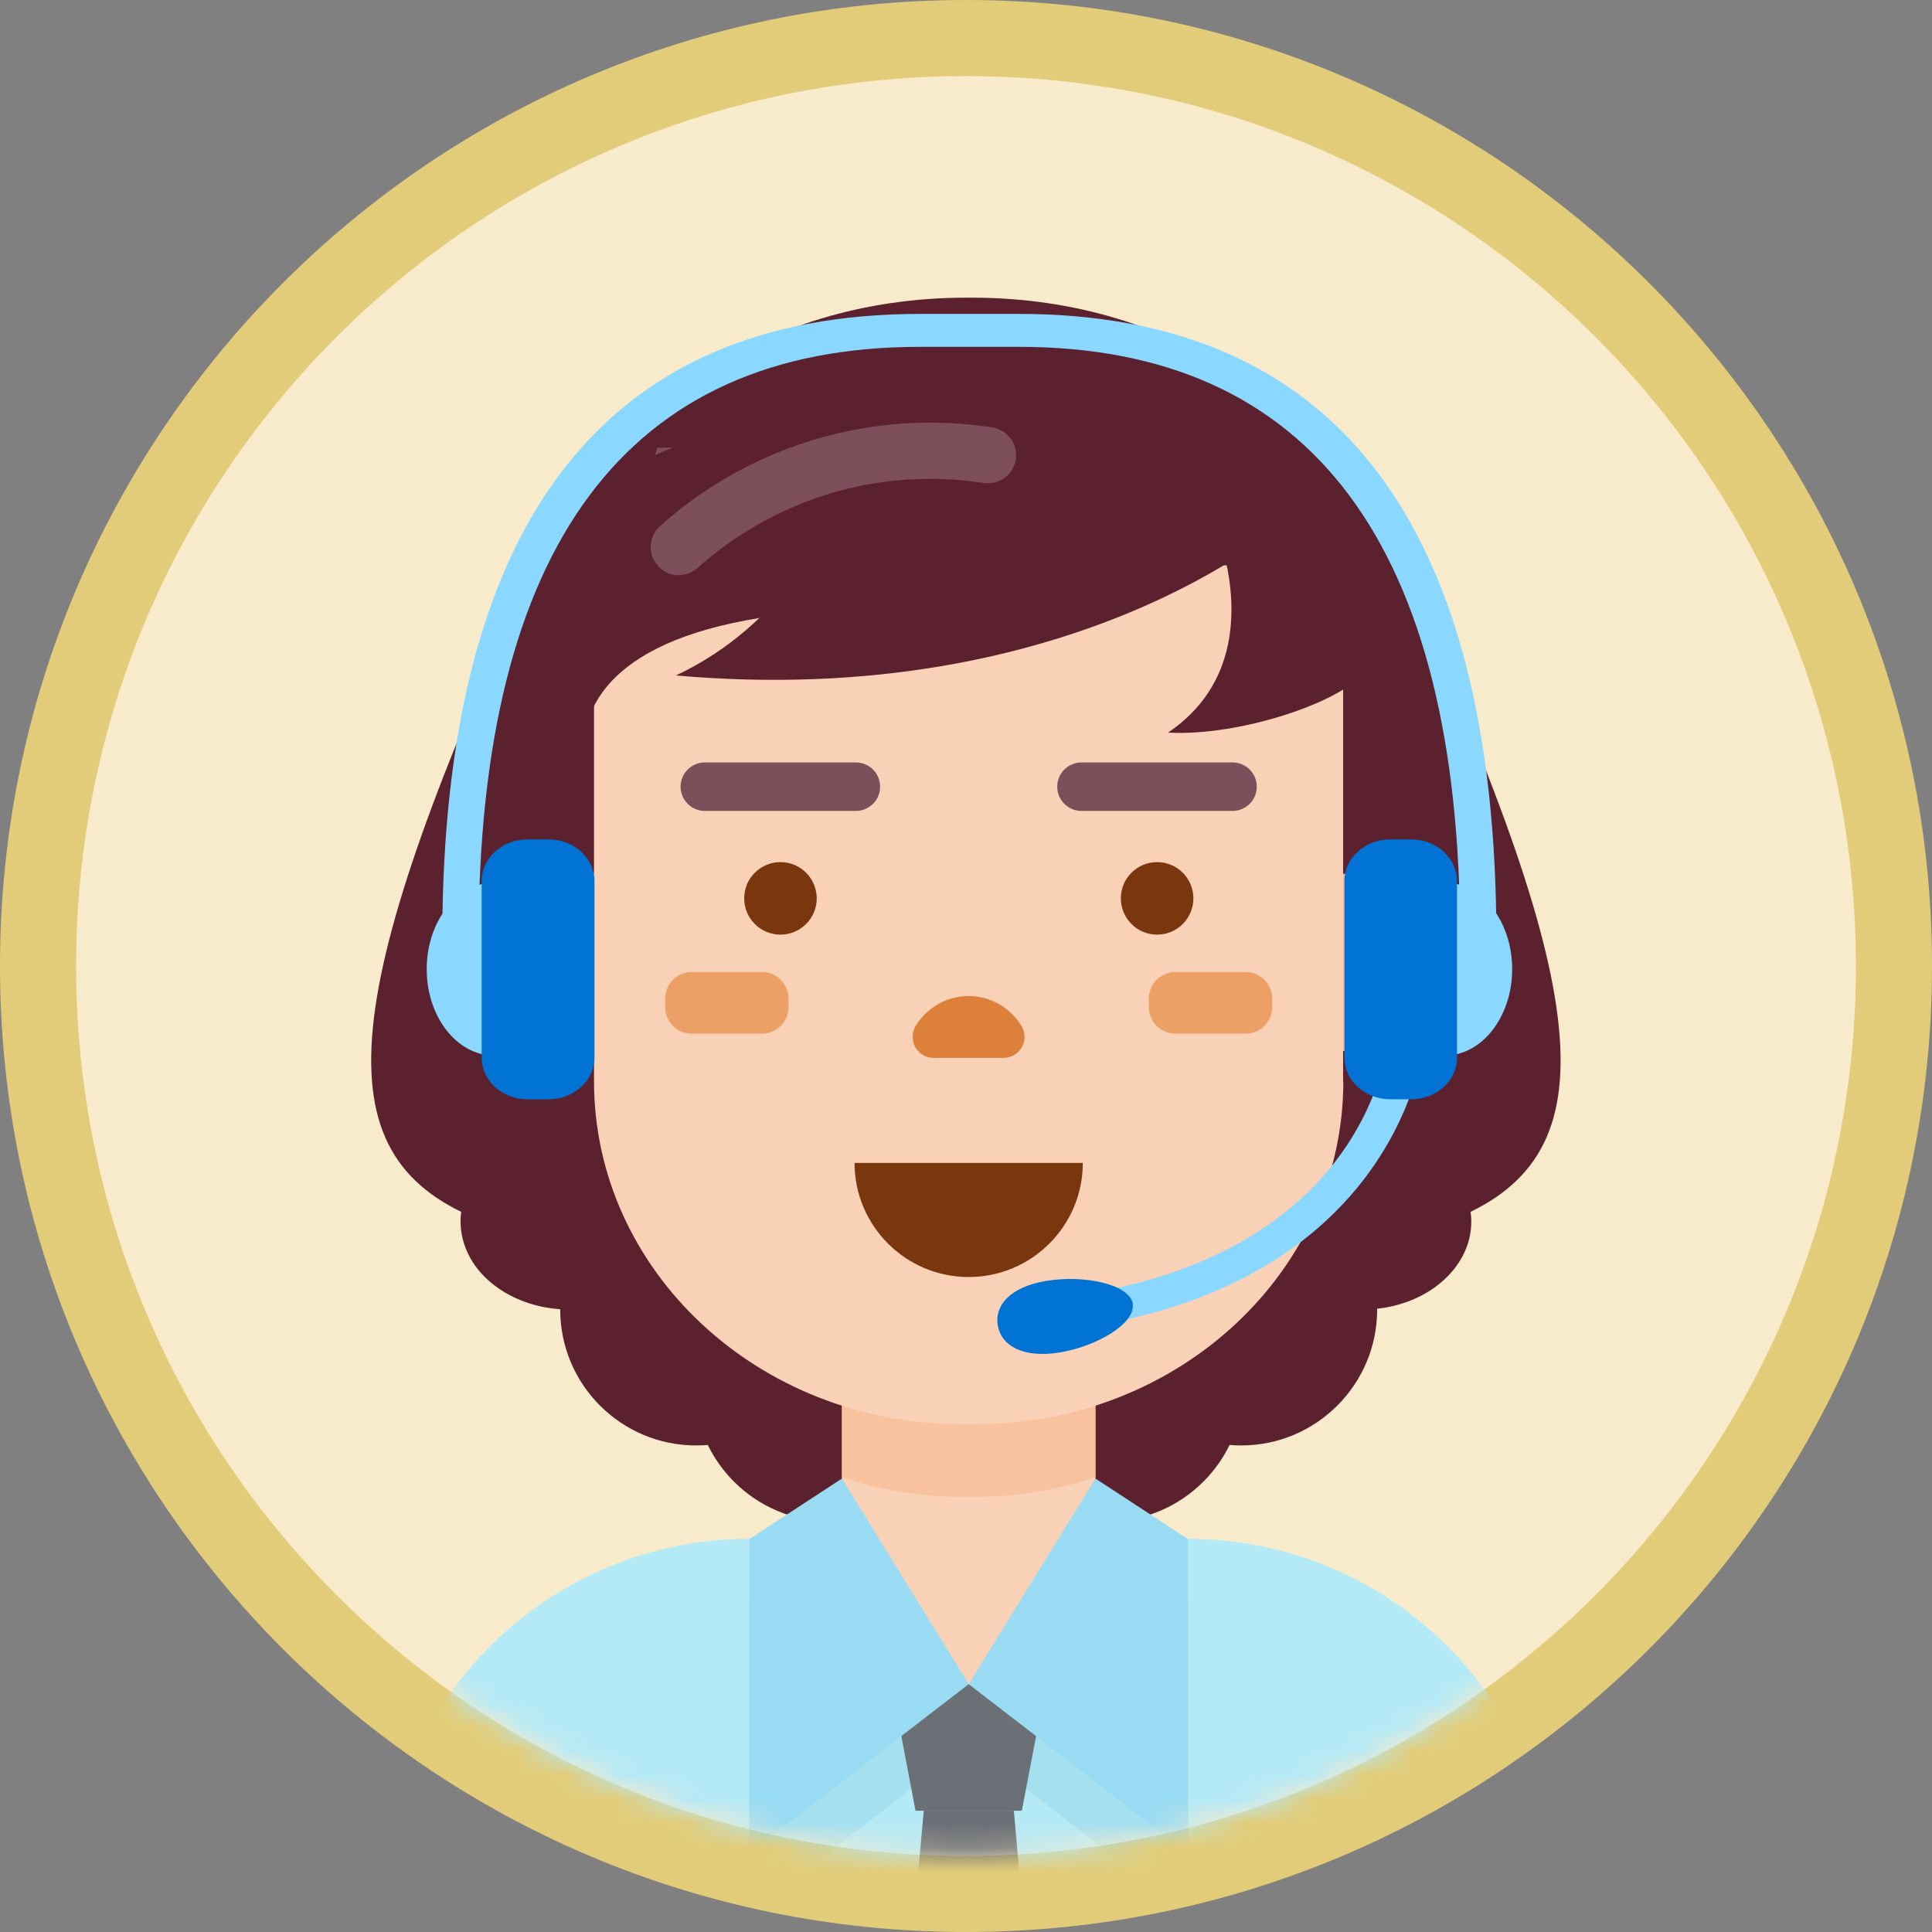 <svg width="80" height="80" viewBox="0 0 80 80" fill="none" xmlns="http://www.w3.org/2000/svg">
<rect x="0" y="0" width="80" height="80" fill="#808080" stroke="none"/>
<path d="M40 80C62.091 80 80 62.091 80 40C80 17.909 62.091 0 40 0C17.909 0 0 17.909 0 40C0 62.091 17.909 80 40 80Z" fill="#E2CC79"/>
<path d="M40 76.849C60.351 76.849 76.849 60.351 76.849 40C76.849 19.649 60.351 3.151 40 3.151C19.648 3.151 3.151 19.649 3.151 40C3.151 60.351 19.648 76.849 40 76.849Z" fill="#F8EBCB"/>
<mask id="mask0_116_181" style="mask-type:luminance" maskUnits="userSpaceOnUse" x="3" y="3" width="74" height="74">
<mask id="mask1_116_181" style="mask-type:luminance" maskUnits="userSpaceOnUse" x="0" y="0" width="80" height="80">
<path d="M40 80C62.091 80 80 62.091 80 40C80 17.909 62.091 0 40 0C17.909 0 0 17.909 0 40C0 62.091 17.909 80 40 80Z" fill="white"/>
</mask>
<g mask="url(#mask1_116_181)">
<path d="M40 76.849C60.351 76.849 76.849 60.351 76.849 40C76.849 19.649 60.351 3.151 40 3.151C19.648 3.151 3.151 19.649 3.151 40C3.151 60.351 19.648 76.849 40 76.849Z" fill="white"/>
</g>
</mask>
<g mask="url(#mask0_116_181)">
<path d="M34.454 54.224C34.454 57.328 31.939 59.853 28.826 59.853C25.712 59.853 23.197 57.328 23.197 54.224C23.197 51.119 25.712 48.595 28.826 48.595C31.939 48.595 34.454 51.119 34.454 54.224Z" fill="#5B212F"/>
<path d="M40 57.375C40 60.479 37.476 63.003 34.371 63.003C31.267 63.003 28.743 60.479 28.743 57.375C28.743 54.27 31.267 51.746 34.371 51.746C37.476 51.746 40 54.27 40 57.375Z" fill="#5B212F"/>
<path d="M45.767 54.224C45.767 57.328 48.291 59.853 51.396 59.853C54.501 59.853 57.025 57.328 57.025 54.224C57.025 51.119 54.501 48.595 51.396 48.595C48.291 48.595 45.767 51.119 45.767 54.224Z" fill="#5B212F"/>
<path d="M40.221 57.375C40.221 60.479 42.745 63.003 45.85 63.003C48.955 63.003 51.479 60.479 51.479 57.375C51.479 54.27 48.955 51.746 45.85 51.746C42.745 51.746 40.221 54.27 40.221 57.375Z" fill="#5B212F"/>
<path d="M40 54.224H56.426C57.706 54.224 58.931 53.782 59.779 53.008C60.636 52.234 61.041 51.202 60.894 50.18C66.9 47.259 65.703 40.184 56.895 21.225C56.638 19.383 54.712 17.992 52.418 17.992H27.573C25.279 17.992 23.353 19.383 23.095 21.225C14.288 40.184 13.091 47.259 19.097 50.18C18.959 51.211 19.364 52.243 20.212 53.008C21.069 53.782 22.285 54.224 23.565 54.224H39.982H40Z" fill="#5B212F"/>
<path d="M55.652 28.604C55.652 34.583 48.853 39.42 40.47 39.42H39.807C31.423 39.42 24.625 34.574 24.625 28.604V23.289C24.625 17.236 31.506 12.326 40 12.326H40.258C48.752 12.326 55.633 17.236 55.633 23.289V28.604H55.652Z" fill="#5B212F"/>
<path d="M64.376 86.237H15.845V78.904C15.845 70.521 22.644 63.722 31.027 63.722H49.203C57.587 63.722 64.385 70.521 64.385 78.904V86.237H64.376Z" fill="#B4E9F6"/>
<path d="M45.362 51.718H34.86V69.728H45.362V51.718Z" fill="#F9D1B7"/>
<g style="mix-blend-mode:multiply" opacity="0.6">
<path d="M34.86 61.161C36.407 61.686 38.056 61.981 39.779 61.981H40.442C42.165 61.981 43.823 61.686 45.362 61.161V54.463H34.86V61.161Z" fill="#F6B78E"/>
</g>
<path d="M59.291 39.852C59.291 41.879 57.651 43.519 55.624 43.519C53.597 43.519 51.958 41.879 51.958 39.852C51.958 37.826 53.597 36.186 55.624 36.186C57.651 36.186 59.291 37.826 59.291 39.852Z" fill="#F6B78E"/>
<path d="M59.291 39.852C59.291 41.879 57.651 43.519 55.624 43.519C53.597 43.519 51.958 41.879 51.958 39.852C51.958 37.826 53.597 36.186 55.624 36.186C57.651 36.186 59.291 37.826 59.291 39.852Z" fill="#F6B78E"/>
<path d="M28.273 39.852C28.273 41.879 26.633 43.519 24.606 43.519C22.579 43.519 20.94 41.879 20.94 39.852C20.94 37.826 22.579 36.186 24.606 36.186C26.633 36.186 28.273 37.826 28.273 39.852Z" fill="#F6B78E"/>
<path d="M28.273 39.852C28.273 41.879 26.633 43.519 24.606 43.519C22.579 43.519 20.94 41.879 20.94 39.852C20.94 37.826 22.579 36.186 24.606 36.186C26.633 36.186 28.273 37.826 28.273 39.852Z" fill="#F6B78E"/>
<g style="mix-blend-mode:multiply" opacity="0.6">
<path d="M59.291 39.852C59.291 41.879 57.651 43.519 55.624 43.519C53.597 43.519 51.958 41.879 51.958 39.852C51.958 37.826 53.597 36.186 55.624 36.186C57.651 36.186 59.291 37.826 59.291 39.852Z" fill="#F6B78E"/>
<path d="M59.291 39.852C59.291 41.879 57.651 43.519 55.624 43.519C53.597 43.519 51.958 41.879 51.958 39.852C51.958 37.826 53.597 36.186 55.624 36.186C57.651 36.186 59.291 37.826 59.291 39.852Z" fill="#F6B78E"/>
<path d="M28.273 39.852C28.273 41.879 26.633 43.519 24.606 43.519C22.579 43.519 20.94 41.879 20.94 39.852C20.94 37.826 22.579 36.186 24.606 36.186C26.633 36.186 28.273 37.826 28.273 39.852Z" fill="#F6B78E"/>
<path d="M28.273 39.852C28.273 41.879 26.633 43.519 24.606 43.519C22.579 43.519 20.94 41.879 20.94 39.852C20.94 37.826 22.579 36.186 24.606 36.186C26.633 36.186 28.273 37.826 28.273 39.852Z" fill="#F6B78E"/>
</g>
<path d="M55.624 44.772C55.624 52.612 48.826 58.968 40.442 58.968H39.779C31.396 58.968 24.597 52.612 24.597 44.772V23.409H55.615V44.772H55.624Z" fill="#F9D1B7"/>
<path d="M31.552 40.249H28.641C28.036 40.249 27.545 40.74 27.545 41.345V41.704C27.545 42.31 28.036 42.801 28.641 42.801H31.552C32.158 42.801 32.649 42.31 32.649 41.704V41.345C32.649 40.74 32.158 40.249 31.552 40.249Z" fill="#ECA065"/>
<path d="M51.58 40.249H48.669C48.063 40.249 47.572 40.74 47.572 41.345V41.704C47.572 42.31 48.063 42.801 48.669 42.801H51.58C52.185 42.801 52.676 42.31 52.676 41.704V41.345C52.676 40.74 52.185 40.249 51.58 40.249Z" fill="#ECA065"/>
<path d="M33.819 37.199C33.819 38.029 33.146 38.701 32.317 38.701C31.488 38.701 30.815 38.029 30.815 37.199C30.815 36.37 31.488 35.698 32.317 35.698C33.146 35.698 33.819 36.37 33.819 37.199Z" fill="#7A370D"/>
<path d="M49.415 37.199C49.415 38.029 48.743 38.701 47.913 38.701C47.084 38.701 46.412 38.029 46.412 37.199C46.412 36.37 47.084 35.698 47.913 35.698C48.743 35.698 49.415 36.37 49.415 37.199Z" fill="#7A370D"/>
<path d="M52.041 32.575C52.041 33.128 51.589 33.579 51.036 33.579H44.781C44.228 33.579 43.777 33.128 43.777 32.575C43.777 32.022 44.228 31.571 44.781 31.571H51.036C51.589 31.571 52.041 32.022 52.041 32.575Z" fill="#7D4F5A"/>
<path d="M35.44 33.579H29.185C28.632 33.579 28.181 33.128 28.181 32.575C28.181 32.022 28.632 31.571 29.185 31.571H35.44C35.993 31.571 36.444 32.022 36.444 32.575C36.444 33.128 35.993 33.579 35.44 33.579Z" fill="#7D4F5A"/>
<path d="M40.111 41.244C39.18 41.244 38.369 41.741 37.918 42.478C37.752 42.745 37.752 43.086 37.9 43.362C38.056 43.639 38.342 43.805 38.664 43.805H41.548C41.861 43.805 42.156 43.639 42.312 43.362C42.469 43.086 42.46 42.755 42.294 42.478C41.843 41.741 41.032 41.244 40.101 41.244H40.111Z" fill="#DD803A"/>
<g style="mix-blend-mode:multiply" opacity="0.5">
<path d="M40.111 72.234L49.194 79.245V66.237L40.111 70.235L31.027 66.237V79.245L40.111 72.234Z" fill="#93D7E9"/>
</g>
<path d="M42.312 74.979H37.909L36.914 69.737H43.316L42.312 74.979Z" fill="#6B7076"/>
<path d="M34.86 61.225L40.111 69.737L31.027 76.739V63.731L34.86 61.225Z" fill="#99DBF3"/>
<path d="M45.362 61.225L40.111 69.737L49.194 76.739V63.731L45.362 61.225Z" fill="#99DBF3"/>
<path d="M42.985 86.237H37.246L38.25 74.979H41.981L42.985 86.237Z" fill="#6B7076"/>
<path d="M40.111 52.879C42.718 52.879 44.837 50.76 44.837 48.153H35.385C35.385 50.76 37.504 52.879 40.111 52.879Z" fill="#7A370D"/>
<path d="M53.118 21.704C53.118 21.704 44.45 29.424 27.987 27.969C32.538 25.841 34.261 21.704 34.261 21.704H53.118Z" fill="#5B212F"/>
<path d="M50.281 21.704C50.281 21.704 52.796 27.342 48.365 30.336C51.442 30.502 55.725 28.982 56.444 27.831V22.331L50.272 21.695L50.281 21.704Z" fill="#5B212F"/>
<path d="M36.26 18.535C36.26 18.535 33.045 23.427 25.85 23.814L27.213 18.535H36.26Z" fill="#7D4F5A"/>
<path d="M43.095 19.779C43.095 19.779 40.525 24.689 33.34 25.352C26.154 26.016 23.878 28.66 24.155 31.718C20.525 28.586 22.451 21.004 26.228 19.244C30.005 17.494 42.036 12.805 43.105 19.779H43.095Z" fill="#5B212F"/>
<g style="mix-blend-mode:screen">
<path d="M28.217 23.814C27.858 23.851 27.49 23.722 27.241 23.427C26.808 22.948 26.854 22.211 27.333 21.778C29.535 19.807 32.225 18.452 35.099 17.854C37.08 17.439 39.097 17.393 41.087 17.697C41.723 17.798 42.156 18.388 42.064 19.024C41.962 19.659 41.373 20.092 40.737 20C39.014 19.733 37.282 19.779 35.578 20.129C33.1 20.645 30.788 21.815 28.89 23.51C28.697 23.685 28.466 23.777 28.227 23.805L28.217 23.814Z" fill="#7D4F5A"/>
</g>
<path d="M61.962 38.885H60.461C60.461 22.607 54.316 14.362 42.193 14.362H38.084C25.96 14.362 19.816 22.616 19.816 38.885H18.314C18.314 21.713 24.965 12.998 38.084 12.998H42.193C55.311 12.998 61.962 21.704 61.962 38.885Z" fill="#8AD7FF"/>
<path d="M59.807 36.554V43.712C61.364 43.712 62.616 42.109 62.616 40.129C62.616 38.148 61.354 36.545 59.807 36.545V36.554Z" fill="#8AD7FF"/>
<path d="M43.077 55.191L42.948 53.837C56.499 52.584 57.439 43.427 57.467 43.04L58.959 43.123C58.959 43.233 57.937 53.819 43.068 55.191H43.077Z" fill="#8AD7FF"/>
<path d="M46.9 53.975C47.047 54.795 45.426 55.744 43.888 56.002C42.34 56.251 41.465 55.716 41.317 54.896C41.17 54.077 41.806 53.284 43.344 53.035C44.892 52.787 46.753 53.164 46.909 53.984L46.9 53.975Z" fill="#0073D5"/>
<path d="M60.332 43.795C60.332 44.744 59.484 45.518 58.434 45.518H57.568C56.518 45.518 55.67 44.744 55.67 43.795V36.481C55.67 35.532 56.518 34.758 57.568 34.758H58.434C59.484 34.758 60.332 35.532 60.332 36.481V43.795Z" fill="#0073D5"/>
<path d="M20.479 36.554V43.712C18.922 43.712 17.669 42.109 17.669 40.129C17.669 38.148 18.931 36.545 20.479 36.545V36.554Z" fill="#8AD7FF"/>
<path d="M19.945 43.795C19.945 44.744 20.792 45.518 21.843 45.518H22.718C23.768 45.518 24.616 44.744 24.616 43.795V36.481C24.616 35.532 23.768 34.758 22.718 34.758H21.843C20.792 34.758 19.945 35.532 19.945 36.481V43.795Z" fill="#0073D5"/>
</g>
</svg>
